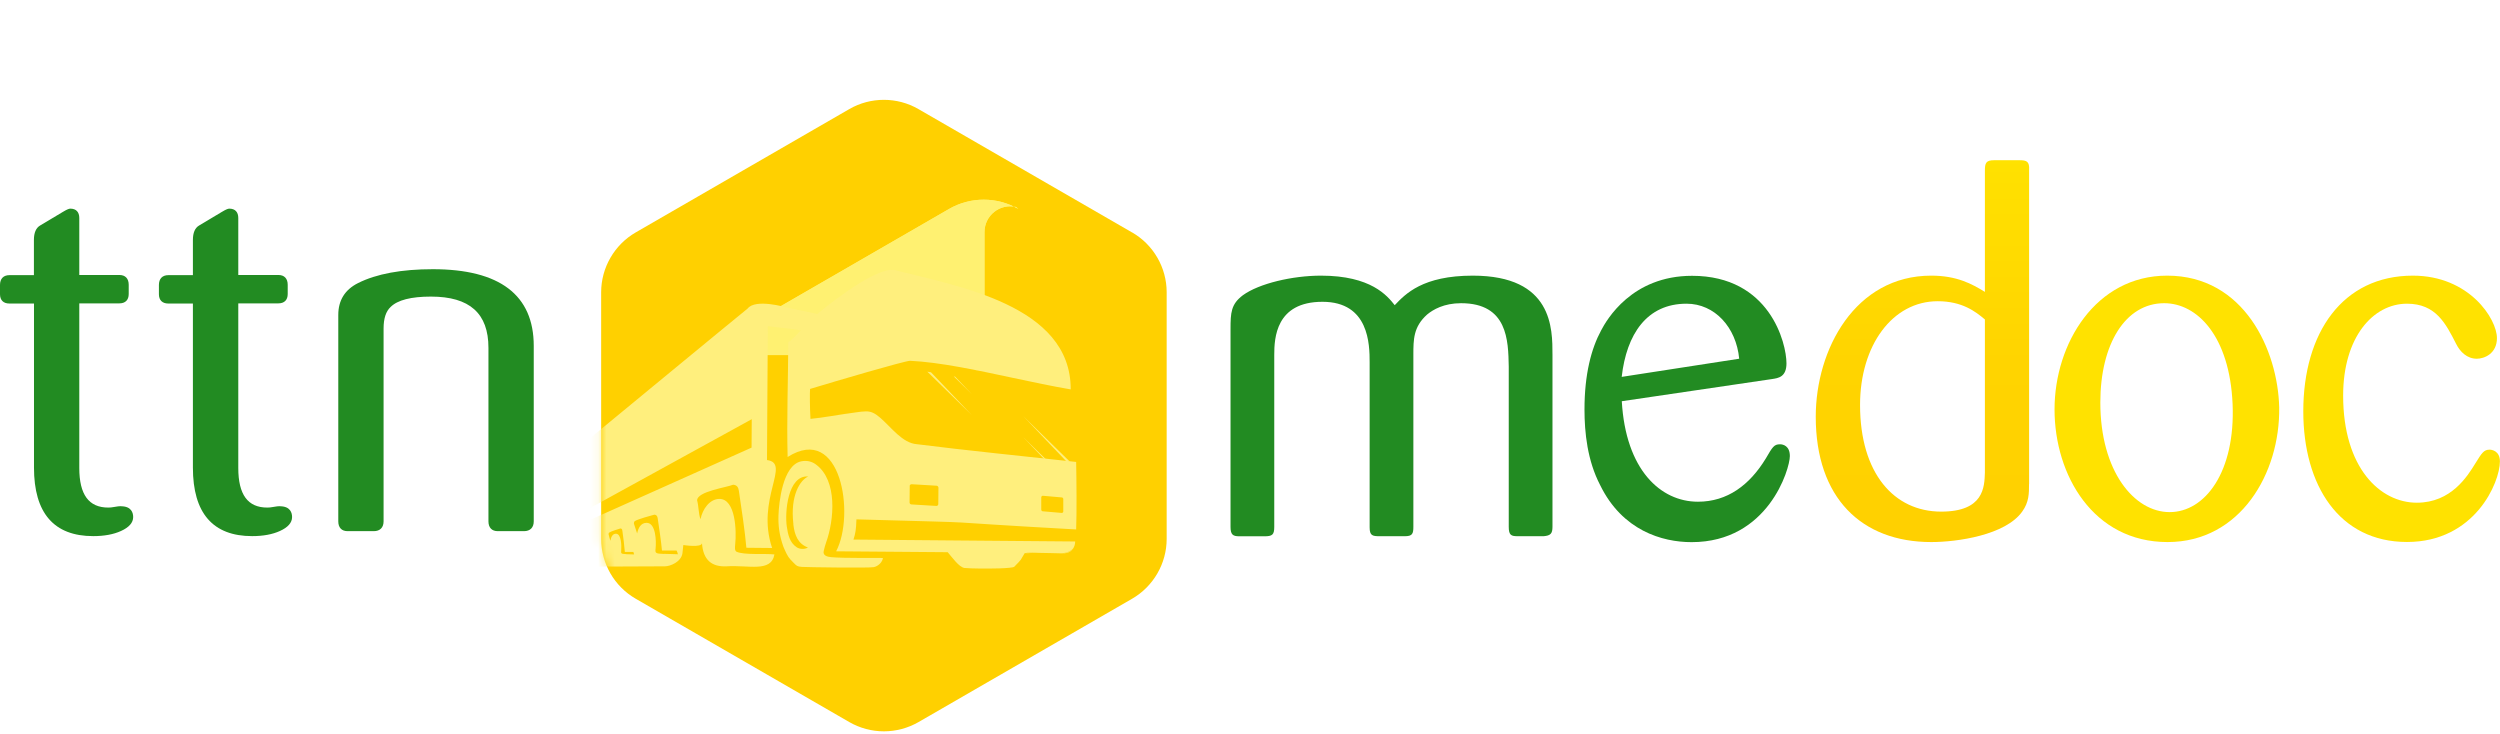 <svg width="303" height="89" viewBox="0 0 303 89" fill="none" xmlns="http://www.w3.org/2000/svg">
<path d="M245.919 58.667C245.919 59.807 245.919 60.867 245.089 62.008C243.059 64.858 237.219 65.698 234.069 65.698C225.609 65.698 220.069 60.337 220.069 50.508C220.069 42.347 224.839 33.407 234.069 33.407C237.169 33.407 239.009 34.417 240.569 35.377V20.727C240.569 19.767 240.679 19.418 241.699 19.418H244.739C245.629 19.418 245.989 19.547 245.929 20.617V58.678L245.919 58.667ZM240.569 38.718C239.429 37.758 237.819 36.508 234.849 36.508C229.359 36.508 225.439 41.867 225.439 49.078C225.439 57.358 229.549 62.008 235.269 62.008C240.449 62.008 240.509 59.028 240.569 57.297V38.718Z" fill="url(#paint0_linear_2180_3713)"/>
<path d="M262.71 65.698C253.72 65.698 249.01 57.608 249.01 49.618C249.01 41.628 254.01 33.408 262.66 33.408C272.01 33.408 276.07 42.468 276.24 49.368C276.36 57.358 271.53 65.698 262.71 65.698ZM262.3 36.748C257.6 36.748 254.56 41.688 254.56 48.788C254.56 57.118 258.66 62.068 262.96 62.068C267.26 62.068 270.94 57.188 270.59 48.958C270.23 40.738 266.3 36.748 262.3 36.748Z" fill="url(#paint1_linear_2180_3713)"/>
<path d="M291.729 36.808C287.619 36.808 283.989 40.858 283.989 47.948C283.989 56.698 288.459 60.928 292.919 60.928C297.089 60.928 299.059 57.708 300.009 56.168C300.789 54.918 301.029 54.498 301.739 54.498C301.969 54.498 302.989 54.618 302.989 55.928C302.989 58.478 299.949 65.688 291.729 65.688C283.509 65.688 279.159 58.838 279.159 49.848C279.159 40.318 283.929 33.408 292.439 33.408C299.289 33.408 302.629 38.658 302.629 40.978C302.629 42.878 301.079 43.478 300.189 43.478C299.009 43.478 298.169 42.648 297.689 41.688C296.439 39.248 295.249 36.808 291.729 36.808Z" fill="url(#paint2_linear_2180_3713)"/>
<path d="M149.14 39.908C149.14 37.888 149.2 36.868 150.63 35.788C152.59 34.358 156.65 33.408 160.1 33.408C166.18 33.408 168.14 35.848 169.04 36.988C170.34 35.618 172.43 33.408 178.5 33.408C188.21 33.408 188.16 39.838 188.16 42.998V63.848C188.16 64.678 187.92 64.918 187.09 64.988H183.93C183.16 64.988 182.86 64.868 182.86 63.848V44.428C182.8 41.278 182.74 36.748 177.08 36.748C175 36.748 173.68 37.528 172.97 38.118C171.3 39.608 171.3 41.158 171.3 42.998V63.848C171.3 64.678 171.18 64.988 170.29 64.988H167.19C166.36 64.988 166 64.928 166 63.918V43.908C166 41.758 165.94 36.578 160.28 36.578C154.62 36.578 154.44 40.988 154.44 43.008V63.858C154.44 64.818 154.2 64.998 153.25 64.998H150.21C149.44 64.998 149.14 64.818 149.14 63.858V39.918V39.908Z" fill="#228B22"/>
<path d="M196.56 48.608C197.03 56.948 201.26 60.808 205.79 60.808C209.36 60.808 212.05 58.788 214.01 55.578C214.84 54.148 215.02 53.848 215.74 53.848C216.1 53.848 216.93 54.028 216.93 55.278C216.93 56.828 214.31 65.708 205.02 65.708C201.44 65.708 196.62 64.288 193.94 58.798C192.39 55.828 192.04 52.428 192.04 49.628C192.04 45.338 192.87 42.238 194.06 40.038C194.72 38.788 197.75 33.428 205.08 33.428C214.5 33.428 216.52 41.588 216.52 44.038C216.52 45.708 215.51 45.828 214.79 45.938L196.56 48.628V48.608ZM210.79 43.478C210.43 39.668 207.82 36.808 204.41 36.808C199.59 36.808 197.14 40.498 196.55 45.678L210.78 43.478H210.79Z" fill="#228B22"/>
<g filter="url(#filter0_d_2180_3713)">
<path d="M111.12 13.218C108.54 11.728 105.33 11.728 102.75 13.218L76.86 28.168C73.6 30.208 72.67 33.028 72.67 36.008C72.67 33.578 74.4 31.498 76.78 31.038L77.3 30.938H103.5C105.45 30.938 107.03 29.358 107.03 27.408V16.028C107.03 14.018 108.9 12.528 110.86 12.988L111.12 13.218Z" fill="#FFF171"/>
</g>
<path d="M14.64 61.348C14.46 61.348 14.21 61.378 13.88 61.438C13.59 61.498 13.33 61.518 13.12 61.518C10.76 61.518 9.61 59.948 9.61 56.718V36.768H14.47C15.19 36.768 15.6 36.358 15.6 35.638V34.518C15.6 33.758 15.19 33.328 14.47 33.328H9.61V26.418C9.61 25.698 9.22 25.288 8.53 25.288C8.39 25.288 8.19 25.338 7.61 25.688L4.85 27.338C4.36 27.628 4.11 28.218 4.11 29.078V33.348H1.14C0.42 33.348 0 33.778 0 34.538V35.658C0 36.378 0.41 36.788 1.14 36.788H4.12V56.678C4.12 62.188 6.54 64.978 11.3 64.978C12.63 64.978 13.76 64.768 14.66 64.358C15.64 63.918 16.14 63.348 16.14 62.668C16.14 62.178 15.95 61.358 14.65 61.358L14.64 61.348Z" fill="#228B22"/>
<path d="M33.91 61.348C33.73 61.348 33.48 61.378 33.15 61.438C32.86 61.498 32.6 61.518 32.39 61.518C30.03 61.518 28.88 59.948 28.88 56.718V36.768H33.74C34.46 36.768 34.87 36.358 34.87 35.638V34.518C34.87 33.758 34.46 33.328 33.74 33.328H28.88V26.418C28.88 25.698 28.49 25.288 27.8 25.288C27.66 25.288 27.46 25.338 26.88 25.688L24.12 27.338C23.63 27.628 23.38 28.218 23.38 29.078V33.348H20.4C19.68 33.348 19.26 33.778 19.26 34.538V35.658C19.26 36.378 19.67 36.788 20.4 36.788H23.38V56.678C23.38 62.188 25.8 64.978 30.56 64.978C31.89 64.978 33.02 64.768 33.92 64.358C34.9 63.918 35.4 63.348 35.4 62.668C35.4 62.178 35.21 61.358 33.91 61.358V61.348Z" fill="#228B22"/>
<path d="M52.47 32.627C48.68 32.627 45.63 33.187 43.4 34.307C41.8 35.107 41 36.407 41 38.167V63.187C41 63.947 41.41 64.377 42.13 64.377H45.3C46.06 64.377 46.49 63.937 46.49 63.187V39.807C46.49 38.607 46.77 37.737 47.34 37.207C48.18 36.367 49.82 35.947 52.23 35.947C56.92 35.947 59.2 37.977 59.2 42.157V63.187C59.2 63.947 59.61 64.377 60.33 64.377H63.5C64.26 64.377 64.69 63.937 64.69 63.187V41.927C64.69 35.757 60.57 32.627 52.45 32.627H52.47Z" fill="#228B22"/>
<path d="M137.2 28.168L111.31 13.218C108.73 11.728 105.52 11.728 102.94 13.218L77.05 28.168C74.47 29.658 72.86 32.438 72.86 35.418V65.318C72.86 68.298 74.46 71.078 77.05 72.568L102.94 87.518C104.21 88.248 105.66 88.638 107.13 88.638C108.6 88.638 110.05 88.248 111.32 87.518L137.21 72.568C139.79 71.078 141.4 68.298 141.4 65.318V35.418C141.4 32.438 139.8 29.658 137.21 28.168H137.2Z" fill="url(#paint3_linear_2180_3713)"/>
<g filter="url(#filter1_d_2180_3713)">
<path d="M111.31 13.218C108.73 11.728 105.52 11.728 102.94 13.218L77.05 28.168C73.79 30.208 72.86 33.028 72.86 36.008C72.86 33.578 74.59 31.498 76.97 31.038L77.49 30.938H103.69C105.64 30.938 107.22 29.358 107.22 27.408V16.028C107.22 14.018 109.09 12.528 111.05 12.988L111.31 13.218Z" fill="#FFF171"/>
</g>
<g filter="url(#filter2_d_2180_3713)">
<path d="M111.31 13.218C108.73 11.728 105.52 11.728 102.94 13.218L77.05 28.168C73.79 30.208 72.86 33.028 72.86 36.008C72.86 33.578 74.59 31.498 76.97 31.038L77.49 30.938H103.69C105.64 30.938 107.22 29.358 107.22 27.408V16.028C107.22 14.018 109.09 12.528 111.05 12.988L111.31 13.218Z" fill="#FFF171"/>
</g>
<mask id="mask0_2180_3713" style="mask-type:luminance" maskUnits="userSpaceOnUse" x="72" y="12" width="70" height="77">
<path d="M137.2 28.168L111.31 13.218C108.73 11.728 105.52 11.728 102.94 13.218L77.05 28.168C74.47 29.658 72.86 32.438 72.86 35.418V65.318C72.86 68.298 74.46 71.078 77.05 72.568L102.94 87.518C104.21 88.248 105.66 88.638 107.13 88.638C108.6 88.638 110.05 88.248 111.32 87.518L137.21 72.568C139.79 71.078 141.4 68.298 141.4 65.318V35.418C141.4 32.438 139.8 29.658 137.21 28.168H137.2Z" fill="white"/>
</mask>
<g mask="url(#mask0_2180_3713)">
<path d="M110.301 43.717C113.931 43.887 118.371 44.847 122.821 45.797C118.371 44.847 113.921 43.887 110.301 43.717Z" fill="#FFEF7D"/>
<path d="M124.23 67.058C124.8 67.018 125.37 67.008 125.94 67.018C125.27 66.978 124.65 66.958 124.23 67.058Z" fill="#FFEF7D"/>
<path d="M130.12 66.448C129.85 66.818 129.34 66.998 128.73 67.068C128.77 67.068 128.81 67.068 128.84 67.068C129.4 67.068 129.86 66.848 130.11 66.448H130.12Z" fill="#FFEF7D"/>
<path d="M103.75 49.968C101.63 50.248 99.65 50.638 98.231 50.758C99.65 50.648 101.63 50.248 103.75 49.968C104.24 49.898 104.62 49.848 104.97 49.848C104.63 49.848 104.25 49.908 103.75 49.968Z" fill="#FFEF7D"/>
<path d="M130.43 64.177C130.51 62.237 130.47 57.958 130.43 55.987C124.12 55.297 116.97 54.578 111.13 53.837C109.38 53.718 108 51.767 106.69 50.638C106 50.038 105.54 49.858 104.97 49.858C104.63 49.858 104.25 49.917 103.75 49.977C101.63 50.258 99.65 50.648 98.23 50.767C98.15 49.487 98.14 47.587 98.18 47.138C101.45 46.148 109.47 43.788 110.29 43.727C113.91 43.898 118.36 44.858 122.81 45.807C125.15 46.307 127.5 46.807 129.73 47.188C129.74 47.188 129.76 47.188 129.77 47.188C129.8 36.917 115.84 34.657 108.4 32.727C105.83 32.328 99.06 38.057 99.06 38.057L95.26 37.248C95.26 37.248 91.57 36.157 90.61 37.398C90.57 37.398 67.65 56.297 67.65 56.297L68.22 66.058L69.94 65.968C69.94 65.968 69.96 66.198 70.01 66.528L69.18 66.558L68.99 66.168L68.48 66.188L68.56 67.907L69.07 67.888L69.25 67.218L70.13 67.188C70.32 67.918 70.67 68.688 71.32 68.677C72.2 68.657 77.81 68.668 80.59 68.638C81.24 68.638 82.56 68.097 82.71 67.067L82.82 66.058C82.82 66.058 85.01 66.407 85.08 65.838C85.22 67.858 86.25 68.728 88.07 68.638C90.71 68.457 93.47 69.418 93.86 67.198C92.61 67.058 90.23 67.297 89.26 66.868C89.04 66.707 89.06 66.427 89.11 65.907C89.27 64.438 89.18 60.428 87.16 60.468C86 60.498 85.15 61.697 84.9 62.928C84.65 62.248 84.69 61.358 84.49 60.648C84.48 59.557 88.13 59.068 88.85 58.748C89.33 58.778 89.49 59.078 89.55 59.487C89.87 61.608 90.29 64.418 90.46 66.388L93.58 66.418C91.58 60.447 95.92 56.148 92.96 55.758L93.06 39.528C94.31 39.718 95.79 39.788 97.06 40.038C96.86 40.288 95.8 41.377 95.54 41.477C95.52 45.947 95.34 50.938 95.46 55.388C101.96 51.267 103.66 62.407 101.34 66.817L114.86 66.927C115.38 67.517 116.21 68.728 116.89 68.838C117.81 68.918 119.51 68.927 121.11 68.888C122.03 68.858 122.77 68.797 122.92 68.698C124 67.597 123.58 68.017 124.19 67.047C124.61 66.948 125.23 66.968 125.9 67.007C126.83 67.007 127.76 67.058 128.69 67.067C129.3 66.998 129.8 66.817 130.08 66.448C130.22 66.228 130.31 65.948 130.31 65.627L103.44 65.397C103.68 64.657 103.76 64.198 103.8 62.947C122.71 63.477 110.1 63.038 130.4 64.168L130.43 64.177ZM126.21 60.258C126.21 60.157 126.29 60.087 126.39 60.087L128.69 60.288C128.79 60.288 128.87 60.388 128.87 60.487V61.998C128.86 62.097 128.77 62.178 128.68 62.167L126.38 61.968C126.28 61.968 126.2 61.867 126.2 61.767V60.248L126.21 60.258ZM110.25 58.917C110.25 58.788 110.36 58.688 110.49 58.688L113.5 58.867C113.63 58.867 113.74 58.987 113.74 59.117L113.72 61.097C113.72 61.227 113.61 61.328 113.48 61.318L110.47 61.138C110.34 61.138 110.23 61.017 110.24 60.888L110.26 58.907L110.25 58.917ZM75.87 67.157C75.57 67.147 75.41 67.127 75.34 67.067C75.27 67.007 75.27 66.897 75.29 66.707C75.34 66.157 75.31 64.668 74.64 64.688C74.25 64.688 74.06 65.078 73.98 65.537C73.9 65.287 73.82 65.028 73.76 64.757C73.76 64.597 73.81 64.588 73.82 64.558C74.05 64.397 74.96 64.118 75.2 64.047C75.36 64.058 75.41 64.168 75.43 64.328C75.54 65.118 75.68 66.168 75.73 66.897H76.76C76.81 66.998 76.82 67.058 76.85 67.198C76.52 67.177 76.19 67.177 75.86 67.168L75.87 67.157ZM80.46 67.138C79.94 67.118 79.67 67.097 79.54 66.998C79.41 66.907 79.43 66.748 79.46 66.457C79.55 65.618 79.5 63.337 78.35 63.367C77.69 63.377 77.36 63.958 77.22 64.657C77.08 64.267 76.95 63.867 76.83 63.468C76.83 63.227 76.91 63.197 76.94 63.157C77.34 62.907 78.9 62.487 79.31 62.377C79.58 62.398 79.67 62.557 79.71 62.797C79.89 64.007 80.13 65.608 80.23 66.728H82C82.09 66.888 82.11 66.968 82.16 67.177C81.59 67.147 81.03 67.147 80.46 67.127V67.138ZM91.1 54.248L69.6 63.867V62.627C69.6 62.627 91.1 50.818 91.11 50.807C91.11 51.208 91.09 54.248 91.09 54.248H91.1Z" fill="#FFEF7D"/>
<path d="M100.741 67.528C100.301 67.487 99.711 67.358 99.831 66.797C99.921 66.377 100.021 66.047 100.121 65.757C101.101 63.038 101.541 58.227 98.881 56.288C98.401 55.938 97.811 55.767 97.091 55.917C94.851 56.398 94.401 60.947 94.351 62.468C94.311 63.627 94.431 64.828 94.951 66.278C94.961 66.308 94.981 66.338 94.991 66.368C95.221 66.888 95.431 67.418 95.821 67.838L96.181 68.207C96.561 68.588 96.601 68.657 97.171 68.707C97.591 68.748 105.381 68.858 105.911 68.737C106.451 68.618 106.951 68.127 107.011 67.627C106.381 67.597 102.301 67.677 100.731 67.528H100.741ZM96.151 63.547C96.301 64.858 96.711 65.907 97.921 66.358C97.541 66.597 96.931 66.578 96.561 66.328C95.701 65.767 95.501 64.767 95.361 63.828C95.101 62.097 95.471 57.568 97.961 57.748C97.011 58.157 95.741 59.998 96.161 63.538L96.151 63.547Z" fill="#FFEF7D"/>
</g>
<path d="M117.801 50.327L112.841 45.127L112.391 45.047L117.801 50.327Z" fill="#FFEF7D"/>
<path d="M117.801 47.787L115.771 45.657L115.591 45.617L117.801 47.787Z" fill="#FFEF7D"/>
<path d="M124.001 50.417L129.231 55.907L129.671 55.958L124.001 50.417Z" fill="#FFEF7D"/>
<path d="M124.001 52.967L126.511 55.597L126.721 55.627L124.001 52.967Z" fill="#FFEF7D"/>
<defs>
<filter id="filter0_d_2180_3713" x="69.92" y="9.35" width="49.45" height="34.908" filterUnits="userSpaceOnUse" color-interpolation-filters="sRGB">
<feFlood flood-opacity="0" result="BackgroundImageFix"/>
<feColorMatrix in="SourceAlpha" type="matrix" values="0 0 0 0 0 0 0 0 0 0 0 0 0 0 0 0 0 0 127 0" result="hardAlpha"/>
<feOffset dx="2.75" dy="2.75"/>
<feGaussianBlur stdDeviation="2.75"/>
<feColorMatrix type="matrix" values="0 0 0 0 0.827 0 0 0 0 0.686 0 0 0 0 0.086 0 0 0 0.13 0"/>
<feBlend mode="normal" in2="BackgroundImageFix" result="effect1_dropShadow_2180_3713"/>
<feBlend mode="normal" in="SourceGraphic" in2="effect1_dropShadow_2180_3713" result="shape"/>
</filter>
<filter id="filter1_d_2180_3713" x="60.76" y="9.72748e-05" width="86.85" height="72.308" filterUnits="userSpaceOnUse" color-interpolation-filters="sRGB">
<feFlood flood-opacity="0" result="BackgroundImageFix"/>
<feColorMatrix in="SourceAlpha" type="matrix" values="0 0 0 0 0 0 0 0 0 0 0 0 0 0 0 0 0 0 127 0" result="hardAlpha"/>
<feOffset dx="12.1" dy="12.1"/>
<feGaussianBlur stdDeviation="12.1"/>
<feColorMatrix type="matrix" values="0 0 0 0 0.827 0 0 0 0 0.686 0 0 0 0 0.086 0 0 0 0.13 0"/>
<feBlend mode="normal" in2="BackgroundImageFix" result="effect1_dropShadow_2180_3713"/>
<feBlend mode="normal" in="SourceGraphic" in2="effect1_dropShadow_2180_3713" result="shape"/>
</filter>
<filter id="filter2_d_2180_3713" x="60.76" y="9.72748e-05" width="86.85" height="72.308" filterUnits="userSpaceOnUse" color-interpolation-filters="sRGB">
<feFlood flood-opacity="0" result="BackgroundImageFix"/>
<feColorMatrix in="SourceAlpha" type="matrix" values="0 0 0 0 0 0 0 0 0 0 0 0 0 0 0 0 0 0 127 0" result="hardAlpha"/>
<feOffset dx="12.1" dy="12.1"/>
<feGaussianBlur stdDeviation="12.1"/>
<feColorMatrix type="matrix" values="0 0 0 0 0.827 0 0 0 0 0.686 0 0 0 0 0.086 0 0 0 0.13 0"/>
<feBlend mode="normal" in2="BackgroundImageFix" result="effect1_dropShadow_2180_3713"/>
<feBlend mode="normal" in="SourceGraphic" in2="effect1_dropShadow_2180_3713" result="shape"/>
</filter>
<linearGradient id="paint0_linear_2180_3713" x1="232.999" y1="65.698" x2="232.999" y2="19.407" gradientUnits="userSpaceOnUse">
<stop stop-color="#FFD000"/>
<stop offset="0.47" stop-color="#FFD400"/>
<stop offset="0.96" stop-color="#FFE000"/>
<stop offset="1" stop-color="#FFE200"/>
</linearGradient>
<linearGradient id="paint1_linear_2180_3713" x1="262.63" y1="-12.122" x2="262.63" y2="33.408" gradientUnits="userSpaceOnUse">
<stop stop-color="#FFD000"/>
<stop offset="0.47" stop-color="#FFD400"/>
<stop offset="0.96" stop-color="#FFE000"/>
<stop offset="1" stop-color="#FFE200"/>
</linearGradient>
<linearGradient id="paint2_linear_2180_3713" x1="291.079" y1="-12.122" x2="291.079" y2="33.408" gradientUnits="userSpaceOnUse">
<stop stop-color="#FFD000"/>
<stop offset="0.47" stop-color="#FFD400"/>
<stop offset="0.96" stop-color="#FFE000"/>
<stop offset="1" stop-color="#FFE200"/>
</linearGradient>
<linearGradient id="paint3_linear_2180_3713" x1="80.78" y1="24.028" x2="133.46" y2="76.708" gradientUnits="userSpaceOnUse">
<stop stop-color="#FFD000"/>
<stop offset="1" stop-color="#FFD000"/>
</linearGradient>
</defs>
</svg>
